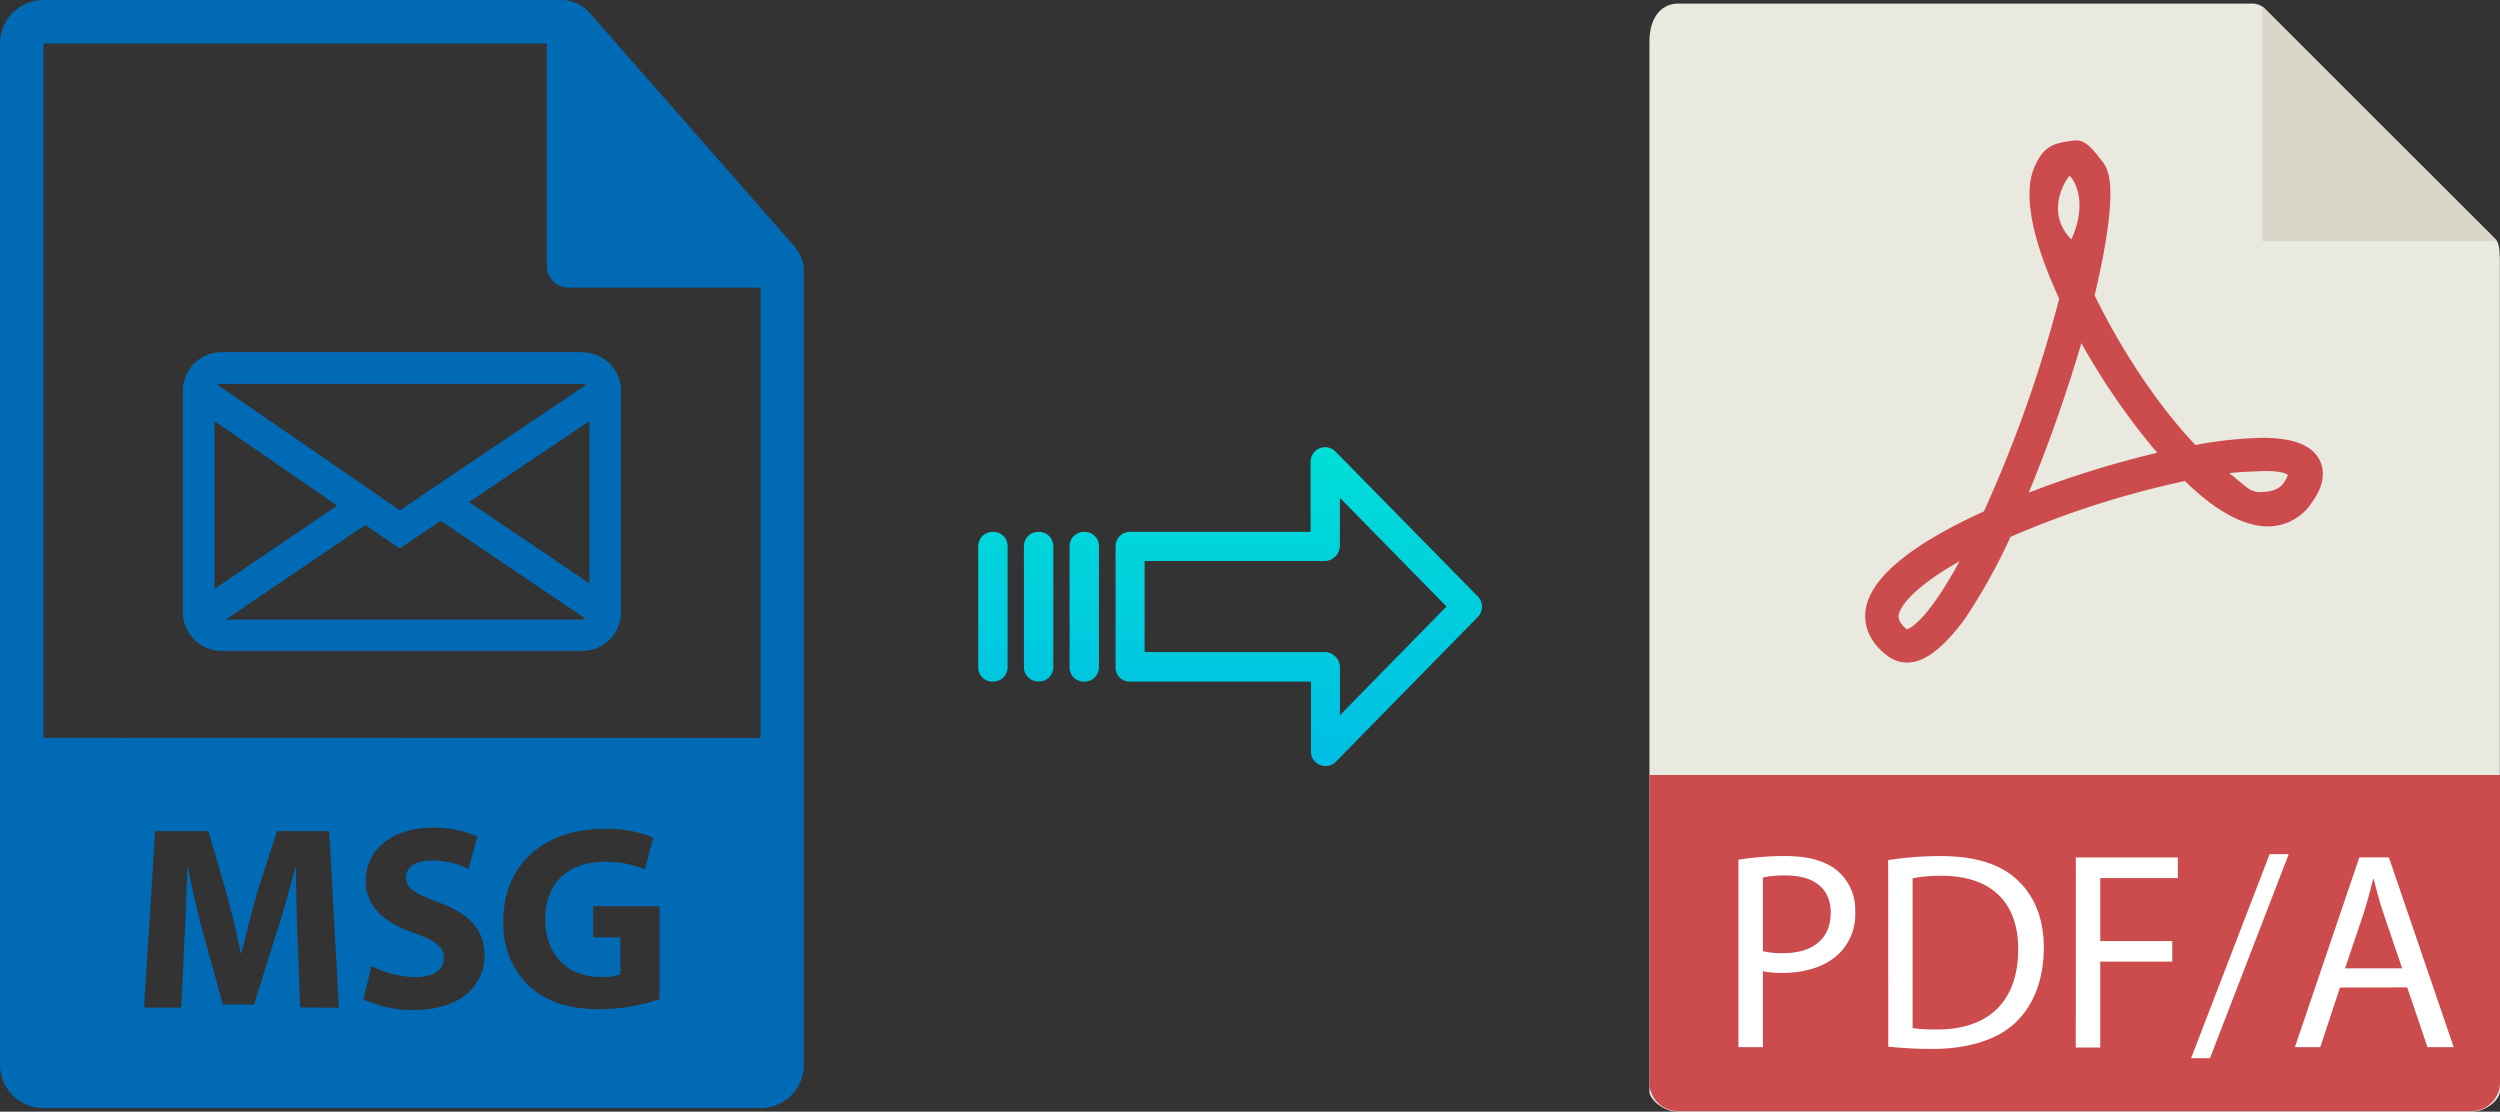 <svg xmlns="http://www.w3.org/2000/svg" xmlns:xlink="http://www.w3.org/1999/xlink" viewBox="0 0 451.23 200.65"><rect x="0" y="0" width="451.23" height="200.65" fill="#333333" stroke="none"/><defs><style>.cls-1{fill:#e9e9e0;}.cls-2{fill:#d9d7ca;}.cls-3{fill:#cc4b4c;}.cls-4{fill:#fff;}.cls-5{fill:#006ab4;}.cls-6{fill:url(#linear-gradient);}.cls-7{fill:url(#linear-gradient-2);}.cls-8{fill:url(#linear-gradient-3);}.cls-9{fill:url(#linear-gradient-4);}</style><linearGradient id="linear-gradient" x1="234.42" y1="630.94" x2="234.42" y2="750.14" gradientTransform="translate(0 -580.3)" gradientUnits="userSpaceOnUse"><stop offset="0" stop-color="#00efd1"/><stop offset="1" stop-color="#00acea"/></linearGradient><linearGradient id="linear-gradient-2" x1="195.7" y1="630.94" x2="195.7" y2="750.14" xlink:href="#linear-gradient"/><linearGradient id="linear-gradient-3" x1="187.46" y1="630.94" x2="187.46" y2="750.14" xlink:href="#linear-gradient"/><linearGradient id="linear-gradient-4" x1="179.21" y1="630.94" x2="179.21" y2="750.14" xlink:href="#linear-gradient"/></defs><title>msg to pdfa</title><g id="Layer_2" data-name="Layer 2"><g id="Layer_1-2" data-name="Layer 1"><g id="Layer_2-2" data-name="Layer 2"><g id="Layer_5_Image" data-name="Layer 5 Image"><g id="Layer_2-2-2" data-name="Layer 2-2"><g id="Capa_1" data-name="Capa 1"><path class="cls-1" d="M406.55.65H302.91c-2.9,0-5.2,2.3-5.2,6.9v189.5c0,1.2,2.3,3.6,5.2,3.6H446c2.9,0,5.2-2.3,5.2-3.6V46.93c0-2.5-.3-3.3-.9-3.9L408.75,1.55A3.12,3.12,0,0,0,406.55.65Z"/><polygon class="cls-2" points="408.35 1.15 408.35 43.53 450.63 43.53 408.35 1.15"/><path class="cls-3" d="M344.19,119.59h0a6,6,0,0,1-3.5-1.2c-3.7-2.8-4.2-5.9-4-8,.6-5.79,7.8-11.89,21.39-18.09a237.17,237.17,0,0,0,13.59-38.38c-3.6-7.79-7-17.79-4.5-23.69.9-2.09,2-3.69,4.1-4.29a15.66,15.66,0,0,1,3.6-.6c1.8,0,3.4,2.3,4.5,3.7s3.4,4.19-1.3,24.28c4.8,9.9,11.59,20.09,18.19,27a74.41,74.41,0,0,1,12-1.3c5.6,0,9,1.3,10.4,4,1.1,2.2.7,4.8-1.4,7.69a9.45,9.45,0,0,1-7.9,4.3c-4.3,0-9.39-2.7-15-8.19A167.07,167.07,0,0,0,362.88,96.9a105.11,105.11,0,0,1-8.5,15.19C350.48,117.19,347.28,119.59,344.19,119.59Zm9.49-18.29c-7.6,4.3-10.69,7.8-11,9.79,0,.3-.1,1.2,1.5,2.5C344.79,113.39,347.88,112,353.68,101.3Zm48.68-15.89c2.89,2.2,3.59,3.4,5.49,3.4.8,0,3.2,0,4.3-1.6a5.7,5.7,0,0,0,.8-1.5c-.4-.2-1-.7-4.2-.7C407.05,85.11,404.76,85.11,402.36,85.41ZM375.67,61.92a271.73,271.73,0,0,1-9.5,27,180.83,180.83,0,0,1,23.19-7.2A123.54,123.54,0,0,1,375.67,61.92Zm-2.1-30.19c-.3.1-4.8,6.3.3,11.5C377.27,35.63,373.67,31.73,373.57,31.73Z"/><path class="cls-3" d="M446,200.55H302.91a5.16,5.16,0,0,1-5.2-5.12h0V139.88H451.23v55.47A5.22,5.22,0,0,1,446,200.55Z"/><path class="cls-4" d="M313.77,155.17a52.53,52.53,0,0,1,8.49-.66c4.36,0,7.56,1,9.59,2.85a9.19,9.19,0,0,1,3,7.17,10,10,0,0,1-2.64,7.31c-2.34,2.49-6.15,3.76-10.46,3.76a14.7,14.7,0,0,1-3.56-.31V189h-4.42Zm4.42,16.51a14.09,14.09,0,0,0,3.66.36c5.33,0,8.58-2.58,8.58-7.31,0-4.52-3.2-6.71-8.07-6.71a18.23,18.23,0,0,0-4.17.36Z"/><path class="cls-4" d="M340.8,155.23a64.22,64.22,0,0,1,9.39-.72c6.36,0,10.88,1.48,13.88,4.27s4.82,6.76,4.82,12.29-1.73,10.17-4.92,13.32-8.49,4.93-15.15,4.93a73.78,73.78,0,0,1-8-.41Zm4.41,30.33a29.13,29.13,0,0,0,4.48.25c9.45,0,14.58-5.28,14.58-14.53,0-8.08-4.52-13.21-13.87-13.21a25.12,25.12,0,0,0-5.19.46Z"/><path class="cls-4" d="M374.67,154.77h18.41v3.71h-14v11.38h13v3.7h-13v15.51h-4.42Z"/><path class="cls-4" d="M395.47,191l14.18-36.83h3.45L398.88,191Z"/><path class="cls-4" d="M422.35,178.24,418.79,189h-4.58l11.63-34.25h5.34L442.87,189h-4.73l-3.66-10.78Zm11.22-3.46-3.35-9.85c-.77-2.23-1.28-4.27-1.78-6.25h-.11c-.5,2-1.06,4.12-1.72,6.2l-3.35,9.9Z"/></g></g></g><g id="Layer_2-3" data-name="Layer 2-3"><path class="cls-5" d="M143.42,44.51l-37-42.2A6.79,6.79,0,0,0,101.31,0H7.84A7.84,7.84,0,0,0,0,7.84V192.16A7.84,7.84,0,0,0,7.84,200H137.25a7.84,7.84,0,0,0,7.85-7.83h0V49A6.85,6.85,0,0,0,143.42,44.51ZM54.19,181.83l-.47-12.21c-.15-3.83-.29-8.47-.29-13.11h-.14c-1,4.07-2.32,8.61-3.55,12.35l-3.88,12.45H40.23L36.82,169c-1-3.74-2.13-8.28-2.88-12.45h-.1c-.19,4.31-.33,9.23-.56,13.2l-.57,12.12H26L28,150h9.61l3.12,10.65c1,3.69,2,7.67,2.7,11.4h.14c.9-3.69,2-7.9,3-11.45L50,150h9.42l1.75,31.9Zm20.39.47a20.87,20.87,0,0,1-9-1.94l1.46-6a18.42,18.42,0,0,0,8,2c3.31,0,5.06-1.37,5.06-3.45s-1.51-3.12-5.35-4.5C69.43,166.59,66,163.66,66,159c0-5.44,4.54-9.61,12.07-9.61A19.49,19.49,0,0,1,86.18,151l-1.61,5.82a15.24,15.24,0,0,0-6.67-1.51c-3.13,0-4.64,1.42-4.64,3.07,0,2,1.8,2.94,5.91,4.5,5.63,2.08,8.28,5,8.28,9.51C87.45,177.76,83.34,182.3,74.58,182.3ZM119,180.36a35.72,35.72,0,0,1-10.65,1.8c-5.82,0-10-1.47-13-4.31a15.4,15.4,0,0,1-4.5-11.59c0-10.6,7.76-16.66,18.22-16.66a22,22,0,0,1,8.85,1.57l-1.52,5.77a17.53,17.53,0,0,0-7.43-1.37c-6,0-10.55,3.4-10.55,10.31,0,6.58,4.12,10.46,10,10.46a9.93,9.93,0,0,0,3.55-.47v-6.68h-4.92v-5.63h12v16.8ZM7.84,133.17h0V7.84H98.69V48a3.93,3.93,0,0,0,3.93,3.92h34.64V133.2Z"/><path class="cls-5" d="M105.1,63.56H40a7,7,0,0,0-7,7v39.92a7,7,0,0,0,7,7h65.1a7,7,0,0,0,7-7V70.59a7,7,0,0,0-7-7ZM40,69.29h65.1a1.28,1.28,0,0,1,.66.18L72.18,92.1,39.32,69.49A1.26,1.26,0,0,1,40,69.29Zm-1.29,37V76L60.85,91.26Zm66.39,5.54H40.74L65.92,94.75,72.14,99l7.38-5,26.12,17.63a1.28,1.28,0,0,1-.54.18Zm1.29-6.53L84.65,90.61,106.39,76Z"/></g><g id="Layer_3" data-name="Layer 3"><path class="cls-6" d="M241.05,81.51a2.62,2.62,0,0,0-4.5,1.85V96H204a2.59,2.59,0,0,0-2.65,2.53h0v22a2.47,2.47,0,0,0,.78,1.79,2.54,2.54,0,0,0,1.87.7h32.62v12.59a2.61,2.61,0,0,0,2.63,2.65,2.6,2.6,0,0,0,1.88-.79l25.6-26.11a2.65,2.65,0,0,0,0-3.71Zm.8,47.58v-8.62a2.8,2.8,0,0,0-2.7-2.78H206.59V101.26h32.55a2.8,2.8,0,0,0,2.7-2.78V89.85l19.24,19.62Z"/><path class="cls-7" d="M195.7,96h0a2.6,2.6,0,0,0-2.65,2.54v21.93a2.57,2.57,0,0,0,2.58,2.56h.07a2.6,2.6,0,0,0,2.65-2.54v-22A2.55,2.55,0,0,0,195.77,96Z"/><path class="cls-8" d="M187.46,96h0a2.59,2.59,0,0,0-2.65,2.53h0v21.89A2.58,2.58,0,0,0,187.4,123h.06a2.59,2.59,0,0,0,2.65-2.53h0V98.56A2.57,2.57,0,0,0,187.53,96h-.07Z"/><path class="cls-9" d="M179.21,96h0a2.6,2.6,0,0,0-2.65,2.54v21.93a2.57,2.57,0,0,0,2.58,2.56h.07a2.6,2.6,0,0,0,2.65-2.54v-22A2.55,2.55,0,0,0,179.28,96Z"/></g></g></g></g></svg>